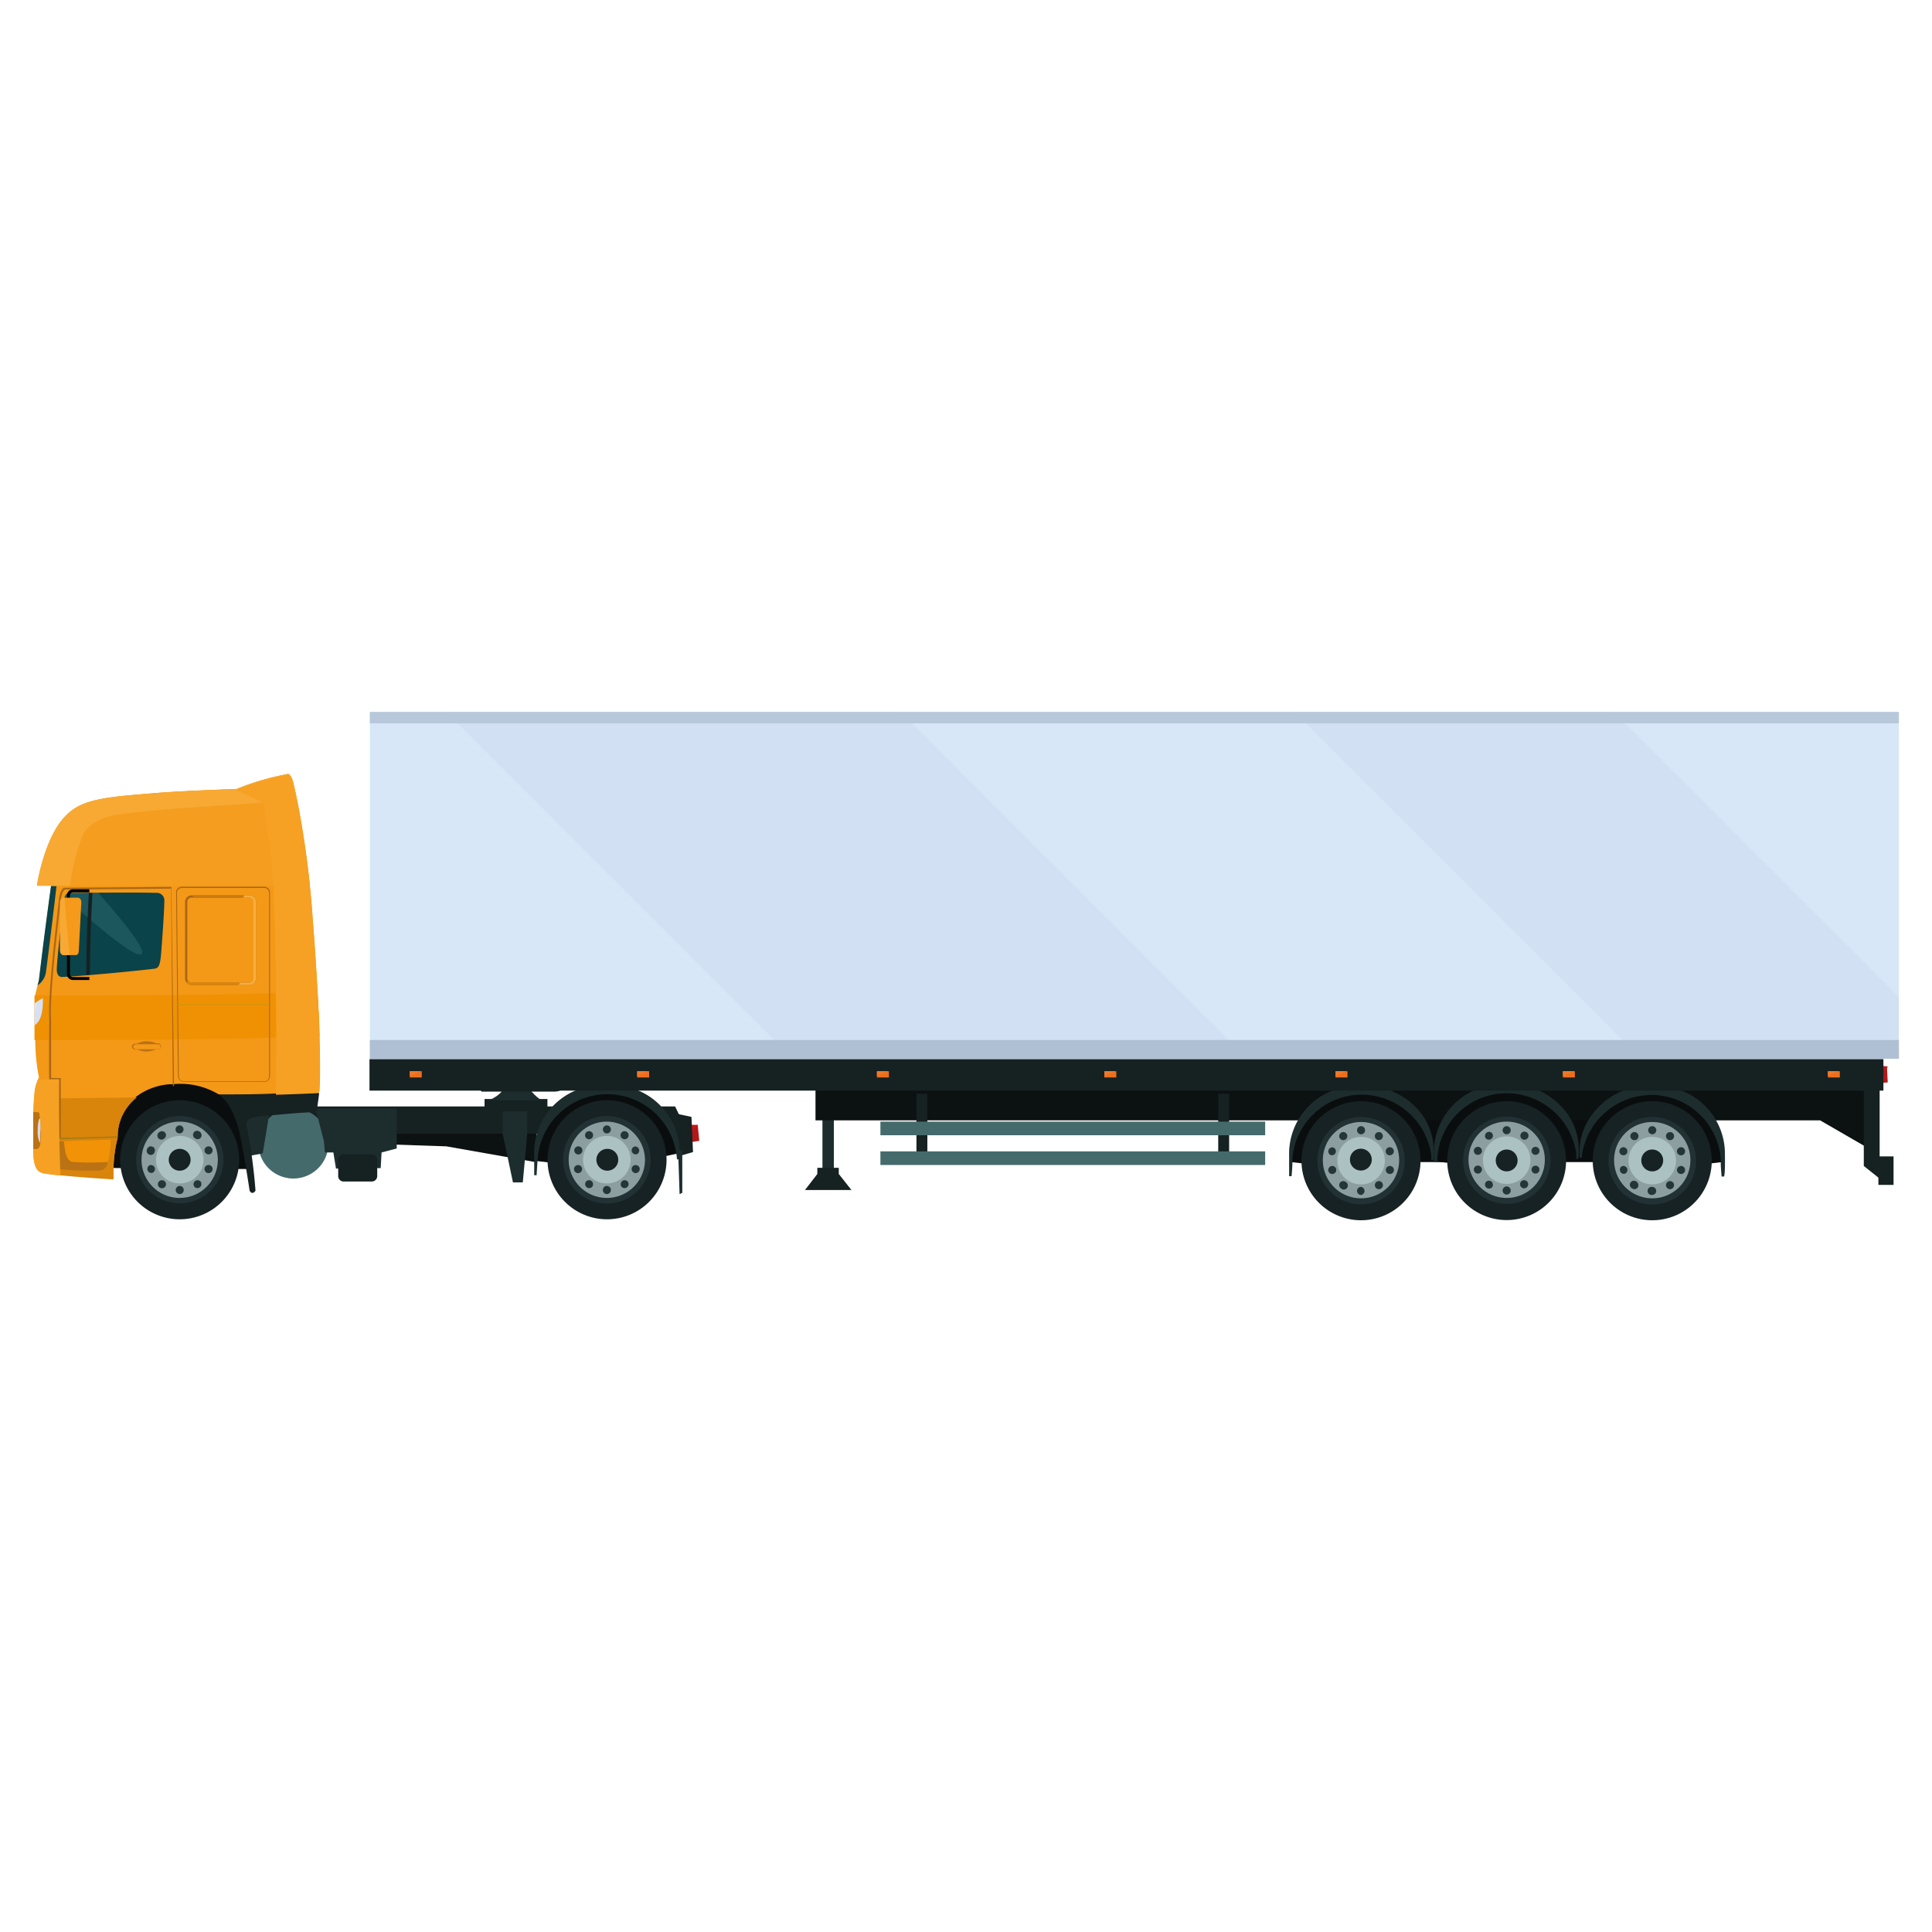 <svg xmlns="http://www.w3.org/2000/svg" viewBox="0 0 200 200"><defs><style>.cls-1{isolation:isolate;}.cls-2{fill:#fff;}.cls-3{fill:#0c1112;}.cls-4{fill:#162122;}.cls-5{fill:#456a6c;}.cls-6{fill:#1d2d2e;}.cls-7{fill:#b21917;}.cls-8{fill:#cc1517;}.cls-9{fill:#0a0d0e;}.cls-10{fill:#172224;}.cls-11{fill:#223134;}.cls-12{fill:#8c9e9f;}.cls-13{fill:#abc1c2;}.cls-14{fill:#253639;}.cls-15{fill:#0a4349;}.cls-16{fill:#80ccdb;mix-blend-mode:screen;opacity:0.15;}.cls-17{fill:#f49817;}.cls-18{fill:#d9840b;}.cls-19{fill:#f09103;}.cls-20{fill:#f59d1e;}.cls-21{fill:#a86715;}.cls-22{fill:#a47d13;}.cls-23{fill:#ba7214;}.cls-24{fill:#f6a123;}.cls-25{fill:#f7a933;}.cls-26{fill:#c6970c;}.cls-27{fill:#f29206;}.cls-28{fill:#f8ae3d;}.cls-29{fill:#d9850b;}.cls-30{fill:#c97a12;}.cls-31{fill:#d1daf0;}.cls-32{fill:#d8e0f3;}.cls-33{fill:#eaedf5;opacity:0.9;}.cls-34{fill:#010101;}.cls-35{fill:#f59a1b;}.cls-36{fill:#ed6f1e;}.cls-37{fill:#ef792b;}.cls-38{fill:#d7e7f8;}.cls-39{fill:#d1e0f2;}.cls-40{fill:#b0c0d4;}.cls-41{fill:#b7c8db;}</style></defs><g class="cls-1"><g id="Calque_1" data-name="Calque 1"><rect class="cls-2" width="200" height="200"/><polygon class="cls-3" points="40.29 116.71 40.29 118.47 46.21 118.67 55.55 120.32 55.55 116.76 40.29 116.71"/><polygon class="cls-4" points="71.23 117.36 24.98 117.36 24.98 114.54 69.89 114.54 71.23 117.36"/><path class="cls-5" d="M34,118.37a3.63,3.63,0,1,1-3.62-3.63A3.62,3.62,0,0,1,34,118.37Z"/><polygon class="cls-6" points="24.47 114.77 41.07 114.77 41.07 118.89 39.5 119.3 39.41 120.92 34.78 120.97 34.51 119.3 33.63 119.3 33.53 118.13 32.76 115.14 27.9 115.14 27.2 119.4 25.72 119.67 24.47 114.77"/><path class="cls-7" d="M72.39,118.1l-1,.15c0-.09,0-.19,0-.32s0-.31,0-.5v-.2c0-.24,0-.5,0-.77h.85v.11Z"/><path class="cls-8" d="M72.26,116.56a5.53,5.53,0,0,0-.87.67c0-.24,0-.5,0-.77h.85Z"/><polygon class="cls-9" points="55.48 120.18 62.6 121.02 70.86 119.26 70.03 115.95 68.36 115.05 66.86 113.77 65.28 113.02 63.69 112.9 61.22 112.9 59.53 113.33 57.84 114.68 56.78 115.53 56.2 116.71 55.67 118.08 55.48 120.18"/><polygon class="cls-9" points="11.45 120.91 25.89 121.02 24.98 115.53 23.66 112.75 20.45 111.21 18.28 111.21 16.04 111.21 13.19 112.75 12.16 114.77 11.11 117.1 10.83 120.05 11.45 120.91"/><polygon class="cls-4" points="69.83 115.25 71.58 115.62 71.74 119.26 70.33 119.67 69.83 117.36 68.98 115.77 69.83 115.25"/><path class="cls-4" d="M22.77,113.43s1.3.68,2.07,4c0,0,.46,2.25,1,5.83,0,0,.24.52.61,0a56.41,56.41,0,0,0-.86-6.42c-.13-.67-.43-1.2,2.34-1.38,1.21-.08,1.88-.19,4.84-.37,0,0,.24-1.55.27-1.94l-.88-.41-9.38.19Z"/><path class="cls-10" d="M24.76,120.05a6.16,6.16,0,1,1-6.15-6.15A6.15,6.15,0,0,1,24.76,120.05Z"/><path class="cls-11" d="M23.13,120.05a4.52,4.52,0,1,1-4.52-4.52A4.53,4.53,0,0,1,23.13,120.05Z"/><path class="cls-12" d="M22.55,120.05a3.95,3.95,0,1,1-3.94-3.94A3.95,3.95,0,0,1,22.55,120.05Z"/><path class="cls-13" d="M21.07,120.05a2.46,2.46,0,1,1-2.46-2.46A2.46,2.46,0,0,1,21.07,120.05Z"/><path class="cls-10" d="M19.73,120.05a1.13,1.13,0,1,1-1.12-1.12A1.12,1.12,0,0,1,19.73,120.05Z"/><path class="cls-14" d="M19,116.92a.41.41,0,0,1-.41.41.41.41,0,0,1-.42-.41.42.42,0,0,1,.42-.42A.41.41,0,0,1,19,116.92Z"/><path class="cls-14" d="M17.1,117.27a.41.41,0,0,1-.09.58.42.42,0,1,1-.49-.67A.41.41,0,0,1,17.1,117.27Z"/><path class="cls-14" d="M15.75,118.69a.41.41,0,0,1,.27.52.42.42,0,1,1-.79-.26A.41.41,0,0,1,15.75,118.69Z"/><path class="cls-14" d="M15.49,120.63a.41.41,0,0,1,.53.26.42.42,0,0,1-.27.53.42.42,0,0,1-.26-.79Z"/><path class="cls-14" d="M16.42,122.35a.43.43,0,0,1,.59-.1.42.42,0,1,1-.59.1Z"/><path class="cls-14" d="M18.19,123.19a.42.42,0,0,1,.42-.42.41.41,0,0,1,.41.42.41.41,0,0,1-.41.42A.42.42,0,0,1,18.19,123.19Z"/><path class="cls-14" d="M20.11,122.84a.43.43,0,0,1,.1-.59.42.42,0,0,1,.58.1.42.42,0,0,1-.68.49Z"/><path class="cls-14" d="M21.46,121.42a.42.42,0,0,1-.27-.53.42.42,0,0,1,.8.26A.42.42,0,0,1,21.46,121.42Z"/><path class="cls-14" d="M21.72,119.48a.42.42,0,0,1-.53-.27.41.41,0,0,1,.27-.52A.42.42,0,0,1,22,119,.42.42,0,0,1,21.72,119.48Z"/><path class="cls-14" d="M20.79,117.76a.41.41,0,0,1-.58.09.42.42,0,1,1,.49-.67A.42.42,0,0,1,20.79,117.76Z"/><polygon class="cls-15" points="17.29 93.91 17.01 100.45 5.57 101.75 5.62 97.32 6.17 93.58 6.46 92.62 6.6 92.15 6.64 92.04 17.04 92.04 17.29 93.91"/><path class="cls-16" d="M6.46,92.62l.71.65c4,3.67,7.06,5.94,7.49,5.5s-1.45-2.92-4.55-6.41L10,92.2A1.07,1.07,0,0,0,9.83,92H6.88l-.28.11Z"/><polygon class="cls-6" points="52.04 115.05 52.04 117.36 53.1 122.4 54.12 122.4 54.58 117.36 54.58 115.05 52.04 115.05"/><path class="cls-4" d="M9.3,101.54H8.93c0-4.83.27-9.21.28-9.26l.37,0S9.3,96.73,9.3,101.54Z"/><path class="cls-6" d="M65.06,112.55H60.59a7,7,0,0,0-5.29,6.57c0,.3,0,2.25,0,2.54h.25c0-.06.11-1.78.12-1.85a7.23,7.23,0,0,1,14.41.2h.21a6.54,6.54,0,0,0,.06-.89A7,7,0,0,0,65.06,112.55Z"/><path class="cls-10" d="M69,120.05a6.16,6.16,0,1,1-6.16-6.15A6.16,6.16,0,0,1,69,120.05Z"/><path class="cls-11" d="M67.35,120.05a4.53,4.53,0,1,1-4.53-4.52A4.53,4.53,0,0,1,67.35,120.05Z"/><path class="cls-12" d="M66.77,120.05a3.95,3.95,0,1,1-3.95-3.94A4,4,0,0,1,66.77,120.05Z"/><path class="cls-13" d="M65.28,120.05a2.46,2.46,0,1,1-2.46-2.46A2.46,2.46,0,0,1,65.28,120.05Z"/><path class="cls-10" d="M64,120.05a1.13,1.13,0,1,1-1.13-1.12A1.12,1.12,0,0,1,64,120.05Z"/><path class="cls-14" d="M63.24,116.92a.41.41,0,0,1-.42.41.41.41,0,0,1-.41-.41.41.41,0,0,1,.41-.42A.42.42,0,0,1,63.24,116.92Z"/><path class="cls-14" d="M61.32,117.27a.42.42,0,0,1-.09.58.42.42,0,0,1-.59-.09.42.42,0,0,1,.09-.58A.42.42,0,0,1,61.32,117.27Z"/><path class="cls-14" d="M60,118.69a.41.41,0,0,1,.27.52.42.42,0,1,1-.27-.52Z"/><path class="cls-14" d="M59.71,120.63a.41.41,0,0,1,.53.26.42.42,0,1,1-.8.26A.41.41,0,0,1,59.71,120.63Z"/><path class="cls-14" d="M60.64,122.35a.43.43,0,0,1,.59-.1.44.44,0,0,1,.09.59.42.42,0,0,1-.68-.49Z"/><path class="cls-14" d="M62.41,123.19a.41.41,0,0,1,.41-.42.42.42,0,0,1,0,.84A.41.41,0,0,1,62.41,123.19Z"/><path class="cls-14" d="M64.33,122.84a.44.44,0,0,1,.09-.59.43.43,0,0,1,.59.1.42.42,0,0,1-.68.49Z"/><path class="cls-14" d="M65.68,121.42a.42.42,0,0,1-.27-.53.41.41,0,0,1,.53-.26.4.4,0,0,1,.26.52A.41.41,0,0,1,65.68,121.42Z"/><path class="cls-14" d="M65.94,119.48a.42.42,0,0,1-.53-.27.41.41,0,0,1,.27-.52.42.42,0,0,1,.26.79Z"/><path class="cls-14" d="M65,117.76a.42.42,0,0,1-.59.09.41.41,0,0,1-.09-.58.41.41,0,0,1,.58-.09A.42.42,0,0,1,65,117.76Z"/><rect class="cls-4" x="50.16" y="113.77" width="6.51" height="1.28"/><path class="cls-6" d="M50.62,113.9s1.26-.53,1.42-1.15h2.77s.92,1.13,1.39,1.15Z"/><path class="cls-4" d="M48.68,111.54,49.85,113h7.62s2.12-.13-1.94-1A37.1,37.1,0,0,0,48.68,111.54Z"/><path class="cls-4" d="M35.57,119.5H38.5a.55.55,0,0,1,.55.55v1.7a.56.56,0,0,1-.56.56H35.57a.56.56,0,0,1-.56-.56v-1.7A.55.55,0,0,1,35.57,119.5Z"/><path class="cls-17" d="M33.08,107.29c0-1.52-.12-3.11-.2-4.63-.24-4.25-.54-8-.54-8-.07-1-.16-2-.26-3-.34-3.22-.82-6.35-1.32-8.84-.12-.6-.25-1.16-.37-1.67-.29-1.27-.69-1-.69-1a26.69,26.69,0,0,0-5.2,1.53h-.06c-7.37.28-8,.4-10.69.62-4.27.37-5.74.9-7,2.22-2.08,2.17-2.84,6.71-2.91,7.16v0l.39,0,.62,0h.45c-.69,4.92-1.25,9.7-1.25,9.7-.05.22-.1.42-.15.58-.16.63-.22.9-.25,1s0,.08,0,.08c0,.3,0,.6,0,.88v.14h0v.23c0,.33,0,.63,0,.93v.88c0,.54,0,1,0,1.48a20,20,0,0,0,.39,4H4a5.21,5.21,0,0,0-.34,1c0,.28-.08.63-.1,1-.15,2.24-.07,5.79-.07,5.79.07,1.66.56,1.85,1.14,1.94s1,.15,1.67.21c2.43.25,5.47.42,5.47.42a14.4,14.4,0,0,1,.42-4.24v-.1a.71.71,0,0,0,0-.14,5.27,5.27,0,0,1,2-4,6.51,6.51,0,0,1,3.39-1.22h.31a7.68,7.68,0,0,1,4.75,1.05c2.09,0,4.2,0,6-.1,2.59-.08,4.44-.17,4.44-.17C33.15,111.71,33.14,109.58,33.08,107.29ZM16.7,98.44c-.12,1.66-.3,1.8-.8,1.85-2.38.28-7,.72-9.47.85-.63,0-.55-.85-.55-.85,0-1,.74-7.12.74-7.12.09-.6.32-.73.55-.74.9,0,6.87-.07,9,0a.78.78,0,0,1,.84.88C17,94.6,16.7,98.44,16.7,98.44Z"/><path class="cls-18" d="M14.17,113.61a5.27,5.27,0,0,0-2,4,.71.71,0,0,1,0,.14v.1a14.4,14.4,0,0,0-.42,4.24s-3-.17-5.47-.42c-.62-.06-1.2-.13-1.67-.21s-1.07-.28-1.14-1.94c0,0-.08-3.55.07-5.79Z"/><path class="cls-19" d="M33.08,107.29c-9.37.29-18.3.37-25,.37H3.57c0-.59,0-1.26,0-2v-.05q0-.7,0-1.5V104c0-.28,0-.57,0-.86,0,0,0,0,0-.08,6.76,0,17.67,0,29.25-.36C33,104.18,33,105.77,33.08,107.29Z"/><path class="cls-20" d="M32.08,91.69l-26.8,0H3.83c.07-.45.83-5,2.91-7.16,1.27-1.32,2.74-1.85,7-2.22,2.67-.22,3.32-.34,10.69-.62h.06a26.69,26.69,0,0,1,5.2-1.53s.4-.29.69,1c.12.51.25,1.07.37,1.67C31.26,85.34,31.74,88.47,32.08,91.69Z"/><path class="cls-21" d="M17.74,91.81,6.6,91.9h0s-.41.21-.5,1.25c0,.1-1.2,9.7-1,12.41,0,.14-.05,4,0,7.18h.14v-1H6.1l.05,6.11h.14l0-6.25h-1c0-3,0-6,0-6h0c-.23-2.69,1-12.28,1-12.38.08-.86.36-1.1.42-1.14l11-.09.18,20.43h.13Z"/><path class="cls-22" d="M12.16,117.63v.14l-6,.17v-.14Z"/><path class="cls-15" d="M5.85,91.74s-.77,6.56-1.08,8.77a2,2,0,0,1-.89,1.5c.05-.16.1-.36.15-.58,0,0,.56-4.78,1.25-9.71Z"/><path class="cls-23" d="M11.24,120.05a1.12,1.12,0,0,1-.06.24c-.09.33-.34.88-.86.89A36.15,36.15,0,0,1,5.78,121l-.23-2.84,1.06,0,4.86-.16A8.45,8.45,0,0,1,11.24,120.05Z"/><path class="cls-24" d="M6.26,121.69c-.62-.06-1.2-.13-1.67-.21s-1.07-.28-1.14-1.94c0,0,0-.2,0-.52,0-.8,0-2.38,0-3.84a21.6,21.6,0,0,1,.16-2.44,5.21,5.21,0,0,1,.34-1H6.12S6,115.06,6.26,121.69Z"/><polygon class="cls-6" points="70.2 119.08 70.35 123.61 70.63 123.48 70.63 119.08 70.2 119.08"/><path class="cls-25" d="M30.76,82.85c-12.59.86-14.44.93-18.31,1.44C9,84.75,8.51,86.6,8.51,86.6a20.64,20.64,0,0,0-1.25,5.09l-2,0H4.83l-1,0c0-.3.79-5,2.91-7.18,1.27-1.32,2.74-1.85,7-2.22,2.67-.22,3.32-.34,10.69-.62h.06a26.69,26.69,0,0,1,5.2-1.53s.4-.29.69,1C30.51,81.69,30.64,82.25,30.76,82.85Z"/><path class="cls-21" d="M27.35,112H19.06a.65.65,0,0,1-.64-.61l-.19-19a.6.6,0,0,1,.6-.6h8.52a.6.6,0,0,1,.6.6v19A.6.6,0,0,1,27.35,112ZM18.83,91.92a.51.51,0,0,0-.51.51l.19,19a.55.55,0,0,0,.55.51h8.29a.51.51,0,0,0,.51-.51v-19a.51.51,0,0,0-.51-.51Z"/><path class="cls-21" d="M25.83,92.69h-6a.67.67,0,0,0-.67.67v7.92a.66.66,0,0,0,.15.43.67.67,0,0,0,.52.25h6a.68.68,0,0,0,.67-.68V93.36A.67.67,0,0,0,25.83,92.69Zm.44,8.59a.45.45,0,0,1-.44.45h-6a.44.44,0,0,1-.44-.45V93.36a.44.44,0,0,1,.44-.44h6a.44.44,0,0,1,.44.44Z"/><polygon class="cls-26" points="18.34 103.97 18.44 103.97 27.86 103.97 27.95 103.97 27.95 104.06 27.86 104.06 18.44 104.06 18.34 104.06 18.34 103.97"/><path class="cls-24" d="M33,113.16s-1.85.09-4.44.17c.09-7.66,0-8.15,0-10.91s-.14-8.28-.27-11c-.11-2.5-1-8.23-1-8.23a26.92,26.92,0,0,0-2.9-1.42h.06a26.69,26.69,0,0,1,5.2-1.53s.4-.29.69,1a93.08,93.08,0,0,1,2,13.52S33.45,108.09,33,113.16Z"/><path class="cls-23" d="M16.37,108h-.21a2.19,2.19,0,0,0-1-.21,2,2,0,0,0-.95.24H14a.35.35,0,0,0-.35.32.34.34,0,0,0,.36.3h.23a2.23,2.23,0,0,0,.93.2,2.09,2.09,0,0,0,.93-.22h.23a.34.34,0,0,0,.35-.31A.35.35,0,0,0,16.37,108Z"/><path class="cls-17" d="M13.78,108.36a.31.31,0,0,0,.33.26l2.19,0a.3.3,0,0,0,.33-.26h0a.3.3,0,0,0-.33-.26l-2.19,0a.32.32,0,0,0-.33.27Z"/><path class="cls-27" d="M11.24,120.05a1.12,1.12,0,0,1-.06.24,29.24,29.24,0,0,1-3.55,0c-.75,0-.88-1.16-.88-1.16-.07-.38-.11-.72-.14-1l4.86-.16A8.45,8.45,0,0,1,11.24,120.05Z"/><path class="cls-28" d="M26.5,93.36v7.92a.68.68,0,0,1-.67.68H24.67l.13-.23h1a.45.45,0,0,0,.44-.45V93.36a.44.44,0,0,0-.44-.44H25l.13-.23h.67A.67.67,0,0,1,26.5,93.36Z"/><path class="cls-29" d="M24.88,101.73l-.19.23H19.83a.67.67,0,0,1-.52-.25l.16-.17a.45.45,0,0,0,.36.19Z"/><polygon class="cls-30" points="25.29 92.69 25.18 92.92 19.94 92.92 20.04 92.69 25.29 92.69"/><path class="cls-23" d="M4.2,117v.13h0v.14c0,.11,0,.23,0,.35v.11a1.09,1.09,0,0,1,0,.18V118a.28.28,0,0,0,0,.09v0a.25.25,0,0,0,0,.08.38.38,0,0,0,0,.1v0h0c-.06.43-.18.67-.42.68H3.44c0-.8,0-2.38,0-3.84.32,0,.62,0,.64.17s0,.27.06.42v.07a.17.17,0,0,1,0,.07c0,.14,0,.27,0,.42a2,2,0,0,1,0,.25V117Z"/><path class="cls-31" d="M4.14,118.33a2.67,2.67,0,0,1-.24-1.27c0-.71.1-1.29.25-1.29h0a15.22,15.22,0,0,1,0,1.85A4.83,4.83,0,0,1,4.14,118.33Z"/><path class="cls-32" d="M3.76,106l-.19.16h0v-.88c0-.3,0-.6,0-.93v-.23h0V104c0-.06,0-.12.08-.17h0l.11-.08a4.94,4.94,0,0,1,.67-.43S4.57,105.28,3.76,106Z"/><path class="cls-33" d="M3.78,103.72l0,.11c0,.11,0,.24-.07.36a4.78,4.78,0,0,0-.09.76c0,.26,0,.53,0,.8s0,.27,0,.4h0v-.88c0-.3,0-.6,0-.93v-.23h0v0l.09-.29Z"/><path class="cls-34" d="M9.25,101.14H7.55a.31.31,0,0,1-.31-.31V92.69a.31.31,0,0,1,.31-.31h1.7v-.32H7.55a.63.63,0,0,0-.62.63v8.14a.62.62,0,0,0,.62.62h1.7Z"/><path class="cls-35" d="M8.42,93.4l-.26,5c0,.26-.11.47-.3.47H6.57c-.19,0-.35-.21-.35-.47v-5c0-.26.16-.47.35-.47h1.5C8.26,92.93,8.42,93.14,8.42,93.4Z"/><path class="cls-25" d="M7.22,98.87H6.57c-.19,0-.35-.21-.35-.47v-5c0-.26.16-.47.35-.47h.12C6.78,94.45,7,96.91,7.22,98.87Z"/><path class="cls-7" d="M195.42,112.05l-1,.08c0-.08,0-.19,0-.31s0-.32,0-.51,0-.13,0-.2c0-.24,0-.49.07-.77l.85.06v.11Z"/><path class="cls-8" d="M195.4,110.51a5.6,5.6,0,0,0-.92.6c0-.24,0-.49.07-.77l.85.06Z"/><polygon class="cls-9" points="178.22 120.3 134.74 120.3 134.74 113.33 176.61 113.33 178.22 120.3"/><rect class="cls-6" x="85.14" y="115.64" width="1.18" height="5.67"/><polygon class="cls-3" points="193.4 118.86 188.42 115.98 130.59 115.98 84.42 115.98 84.42 112.42 129.68 112.42 193.4 112.42 193.4 118.86"/><polygon class="cls-4" points="194.58 112.31 194.58 122.01 192.94 120.7 192.94 112.12 194.58 112.12 194.58 112.31"/><rect class="cls-4" x="194.45" y="119.71" width="1.57" height="2.95"/><polygon class="cls-4" points="84.61 120.89 86.83 120.89 86.83 121.53 88.14 123.19 83.33 123.19 84.61 121.53 84.61 120.89"/><rect class="cls-4" x="94.87" y="113.22" width="1.13" height="7.26"/><rect class="cls-4" x="126.11" y="113.22" width="1.13" height="7.26"/><path class="cls-9" d="M148.42,119.22v.24l-.31.07-7.43,1.59-7-.82-.16,0,.19-2.11.53-1.36.58-1.18,1.06-.86,1.69-1.35,1.69-.43h2.47l1.6.12,1.57.75,1.51,1.28.88.48A6.45,6.45,0,0,1,148.42,119.22Z"/><path class="cls-6" d="M148.42,119.22v.24c0,.22,0,.43-.06.65h-.2a5.44,5.44,0,0,0,0-.58,7.3,7.3,0,0,0-7.21-6.21,7.19,7.19,0,0,0-7.16,6.59s0,.17,0,.39c0,.52-.08,1.41-.09,1.46h-.25c0-.3,0-2.24,0-2.54a7,7,0,0,1,5.29-6.57h4.47a7.44,7.44,0,0,1,4.19,3A6.45,6.45,0,0,1,148.42,119.22Z"/><path class="cls-10" d="M147.05,120.15A6.16,6.16,0,1,1,140.9,114,6.15,6.15,0,0,1,147.05,120.15Z"/><path class="cls-11" d="M145.42,120.15a4.52,4.52,0,1,1-4.52-4.52A4.53,4.53,0,0,1,145.42,120.15Z"/><path class="cls-12" d="M144.84,120.15a3.95,3.95,0,1,1-3.94-4A3.94,3.94,0,0,1,144.84,120.15Z"/><path class="cls-13" d="M143.36,120.15a2.46,2.46,0,1,1-2.46-2.46A2.46,2.46,0,0,1,143.36,120.15Z"/><path class="cls-10" d="M142,120.15a1.13,1.13,0,0,1-2.25,0,1.13,1.13,0,1,1,2.25,0Z"/><path class="cls-14" d="M141.31,117a.41.41,0,0,1-.41.42.42.42,0,1,1,0-.84A.41.41,0,0,1,141.31,117Z"/><path class="cls-14" d="M139.39,117.36a.42.42,0,0,1-.09.59.43.43,0,0,1-.59-.1.42.42,0,0,1,.1-.58A.42.42,0,0,1,139.39,117.36Z"/><path class="cls-14" d="M138,118.78a.42.42,0,0,1,.27.53.41.41,0,0,1-.53.26.42.42,0,0,1,.26-.79Z"/><path class="cls-14" d="M137.78,120.72a.42.42,0,0,1,.53.27.41.41,0,0,1-.27.52.41.41,0,0,1-.52-.26A.43.43,0,0,1,137.78,120.72Z"/><path class="cls-14" d="M138.71,122.44a.42.42,0,0,1,.59-.09.42.42,0,1,1-.49.67A.42.42,0,0,1,138.71,122.44Z"/><path class="cls-14" d="M140.48,123.28a.41.41,0,0,1,.42-.41.42.42,0,0,1,0,.83A.42.42,0,0,1,140.48,123.28Z"/><path class="cls-14" d="M142.4,122.93a.42.42,0,0,1,.1-.58.41.41,0,0,1,.58.09.42.42,0,0,1-.09.58A.42.42,0,0,1,142.4,122.93Z"/><path class="cls-14" d="M143.75,121.51a.41.41,0,0,1-.27-.52.42.42,0,1,1,.8.26A.42.42,0,0,1,143.75,121.51Z"/><path class="cls-14" d="M144,119.57a.41.41,0,0,1-.53-.26.42.42,0,0,1,.8-.26A.41.41,0,0,1,144,119.57Z"/><path class="cls-14" d="M143.08,117.85a.42.42,0,0,1-.58.1.43.43,0,0,1-.1-.59.44.44,0,0,1,.59-.09A.43.43,0,0,1,143.08,117.85Z"/><path class="cls-9" d="M163.51,119.22v.24l.31.07,7.43,1.59,7-.82.16,0-.19-2.11-.53-1.36-.58-1.18-1.06-.86-1.69-1.35-1.69-.43h-2.47l-1.59.12-1.58.75-1.5,1.28-.88.48A6.38,6.38,0,0,0,163.51,119.22Z"/><path class="cls-10" d="M164.88,120.15A6.16,6.16,0,1,0,171,114,6.15,6.15,0,0,0,164.88,120.15Z"/><path class="cls-11" d="M166.51,120.15a4.53,4.53,0,1,0,4.53-4.52A4.53,4.53,0,0,0,166.51,120.15Z"/><path class="cls-12" d="M167.09,120.15a3.95,3.95,0,1,0,3.95-4A3.94,3.94,0,0,0,167.09,120.15Z"/><path class="cls-13" d="M168.58,120.15a2.46,2.46,0,1,0,2.46-2.46A2.46,2.46,0,0,0,168.58,120.15Z"/><path class="cls-10" d="M169.91,120.15A1.13,1.13,0,1,0,171,119,1.12,1.12,0,0,0,169.91,120.15Z"/><path class="cls-14" d="M170.62,117a.42.42,0,0,0,.42.42.42.42,0,0,0,0-.84A.42.42,0,0,0,170.62,117Z"/><path class="cls-14" d="M172.54,117.36a.44.44,0,0,0,.09.59.42.42,0,0,0,.5-.68A.44.44,0,0,0,172.54,117.36Z"/><path class="cls-14" d="M173.89,118.78a.42.42,0,0,0-.27.53.42.42,0,0,0,.8-.26A.42.42,0,0,0,173.89,118.78Z"/><path class="cls-14" d="M174.15,120.72a.42.42,0,0,0-.53.27.41.41,0,0,0,.27.52.42.42,0,0,0,.53-.26A.42.42,0,0,0,174.15,120.72Z"/><path class="cls-14" d="M173.22,122.44a.42.42,0,0,0-.59-.09.42.42,0,0,0-.09.58.42.42,0,0,0,.59.09A.42.42,0,0,0,173.22,122.44Z"/><path class="cls-14" d="M171.45,123.28a.41.41,0,0,0-.41-.41.42.42,0,1,0,0,.83A.41.41,0,0,0,171.45,123.28Z"/><path class="cls-14" d="M169.53,122.93a.42.42,0,0,0-.09-.58.42.42,0,1,0-.49.67A.41.41,0,0,0,169.53,122.93Z"/><path class="cls-14" d="M168.18,121.51a.41.41,0,0,0,.27-.52.42.42,0,0,0-.53-.27.42.42,0,0,0,.26.79Z"/><path class="cls-14" d="M167.92,119.57a.41.41,0,0,0,.53-.26.42.42,0,0,0-.27-.53.41.41,0,0,0-.52.27A.4.4,0,0,0,167.92,119.57Z"/><path class="cls-14" d="M168.85,117.85a.42.42,0,1,0,.1-.58A.42.42,0,0,0,168.85,117.85Z"/><path class="cls-9" d="M163.5,119.17a2,2,0,0,1,0,.25l-.3.06-7.44,1.59-7-.82-.16,0,.18-2.1.54-1.36.57-1.19,1.07-.85,1.69-1.35,1.68-.43h2.48l1.59.12,1.58.75,1.5,1.28.88.48A6.4,6.4,0,0,1,163.5,119.17Z"/><path class="cls-10" d="M162.12,120.11A6.15,6.15,0,1,1,156,114,6.15,6.15,0,0,1,162.12,120.11Z"/><circle class="cls-11" cx="155.97" cy="120.11" r="4.52" transform="translate(17.71 260.23) rotate(-82.98)"/><path class="cls-12" d="M159.92,120.11a3.95,3.95,0,1,1-3.95-4A3.95,3.95,0,0,1,159.92,120.11Z"/><path class="cls-13" d="M158.43,120.11a2.46,2.46,0,1,1-2.46-2.47A2.46,2.46,0,0,1,158.43,120.11Z"/><path class="cls-10" d="M157.1,120.11A1.13,1.13,0,1,1,156,119,1.13,1.13,0,0,1,157.1,120.11Z"/><path class="cls-14" d="M156.39,117a.42.42,0,1,1-.42-.42A.42.42,0,0,1,156.39,117Z"/><path class="cls-14" d="M154.47,117.32a.42.42,0,0,1-.1.58.41.41,0,0,1-.58-.09.42.42,0,0,1,.68-.49Z"/><path class="cls-14" d="M153.12,118.74a.42.42,0,0,1,.27.53.43.43,0,0,1-.53.26.41.41,0,0,1-.27-.52A.42.42,0,0,1,153.12,118.74Z"/><path class="cls-14" d="M152.86,120.68a.43.43,0,0,1,.53.27.42.42,0,0,1-.27.52.42.42,0,0,1-.53-.27A.41.41,0,0,1,152.86,120.68Z"/><path class="cls-14" d="M153.79,122.4a.42.42,0,0,1,.58-.1.43.43,0,0,1,.1.59.42.42,0,0,1-.68-.49Z"/><path class="cls-14" d="M155.55,123.24a.42.42,0,1,1,.42.42A.42.42,0,0,1,155.55,123.24Z"/><path class="cls-14" d="M157.48,122.89a.42.42,0,1,1,.67-.49.42.42,0,0,1-.67.49Z"/><path class="cls-14" d="M158.83,121.47a.41.41,0,1,1,.52-.27A.42.42,0,0,1,158.83,121.47Z"/><path class="cls-14" d="M159.08,119.53a.41.41,0,1,1-.25-.79.41.41,0,0,1,.25.79Z"/><path class="cls-14" d="M158.15,117.81a.42.42,0,1,1-.09-.58A.41.41,0,0,1,158.15,117.81Z"/><path class="cls-6" d="M162.39,115.49a7.48,7.48,0,0,0-4.18-3h-4.47a7,7,0,0,0-5.3,6.57c0,.15,0,.69,0,1.23h.35v-.15c0-.21,0-.36,0-.38a7.21,7.21,0,0,1,7.16-6.59,7.3,7.3,0,0,1,7.22,6.21c0,.19,0,.38,0,.58h.21a4.74,4.74,0,0,0,.05-.65,2,2,0,0,0,0-.25A6.43,6.43,0,0,0,162.39,115.49Z"/><path class="cls-6" d="M178.56,119.22a7,7,0,0,0-5.29-6.57H168.8a7.38,7.38,0,0,0-4.18,3,6.38,6.38,0,0,0-1.11,3.6v.24l0,.35h.25l0-.28a7.31,7.31,0,0,1,7.22-6.21,7.19,7.19,0,0,1,7.15,6.59s0,.17,0,.39c0,.52.09,1.41.09,1.46h.25C178.61,121.46,178.56,119.52,178.56,119.22Z"/><rect class="cls-5" x="91.14" y="116.11" width="39.83" height="1.41"/><rect class="cls-5" x="91.14" y="119.19" width="39.83" height="1.41"/><rect class="cls-4" x="38.25" y="109.64" width="156.72" height="3.26"/><rect class="cls-36" x="42.42" y="110.89" width="1.24" height="0.65"/><polygon class="cls-37" points="43.53 110.89 42.42 111.4 42.42 110.89 43.53 110.89"/><rect class="cls-36" x="65.96" y="110.89" width="1.24" height="0.65"/><polygon class="cls-37" points="67.07 110.89 65.96 111.4 65.96 110.89 67.07 110.89"/><rect class="cls-36" x="90.78" y="110.89" width="1.24" height="0.65"/><polygon class="cls-37" points="91.9 110.89 90.78 111.4 90.78 110.89 91.9 110.89"/><rect class="cls-36" x="114.32" y="110.89" width="1.24" height="0.65"/><polygon class="cls-37" points="115.44 110.89 114.32 111.4 114.32 110.89 115.44 110.89"/><rect class="cls-36" x="138.25" y="110.89" width="1.24" height="0.65"/><polygon class="cls-37" points="139.36 110.89 138.25 111.4 138.25 110.89 139.36 110.89"/><rect class="cls-36" x="161.79" y="110.89" width="1.24" height="0.65"/><polygon class="cls-37" points="162.9 110.89 161.79 111.4 161.79 110.89 162.9 110.89"/><rect class="cls-36" x="189.22" y="110.89" width="1.24" height="0.65"/><polygon class="cls-37" points="190.33 110.89 189.22 111.4 189.22 110.89 190.33 110.89"/><rect class="cls-38" x="38.29" y="73.7" width="158.28" height="35.9"/><polygon class="cls-39" points="129.14 109.6 82.09 109.6 46.19 73.7 93.24 73.7 129.14 109.6"/><polygon class="cls-39" points="196.57 103.22 196.57 109.6 169.89 109.6 133.99 73.7 167.05 73.7 196.57 103.22"/><rect class="cls-40" x="38.29" y="107.66" width="158.28" height="1.94"/><rect class="cls-41" x="38.29" y="73.7" width="158.28" height="1.18"/></g></g></svg>